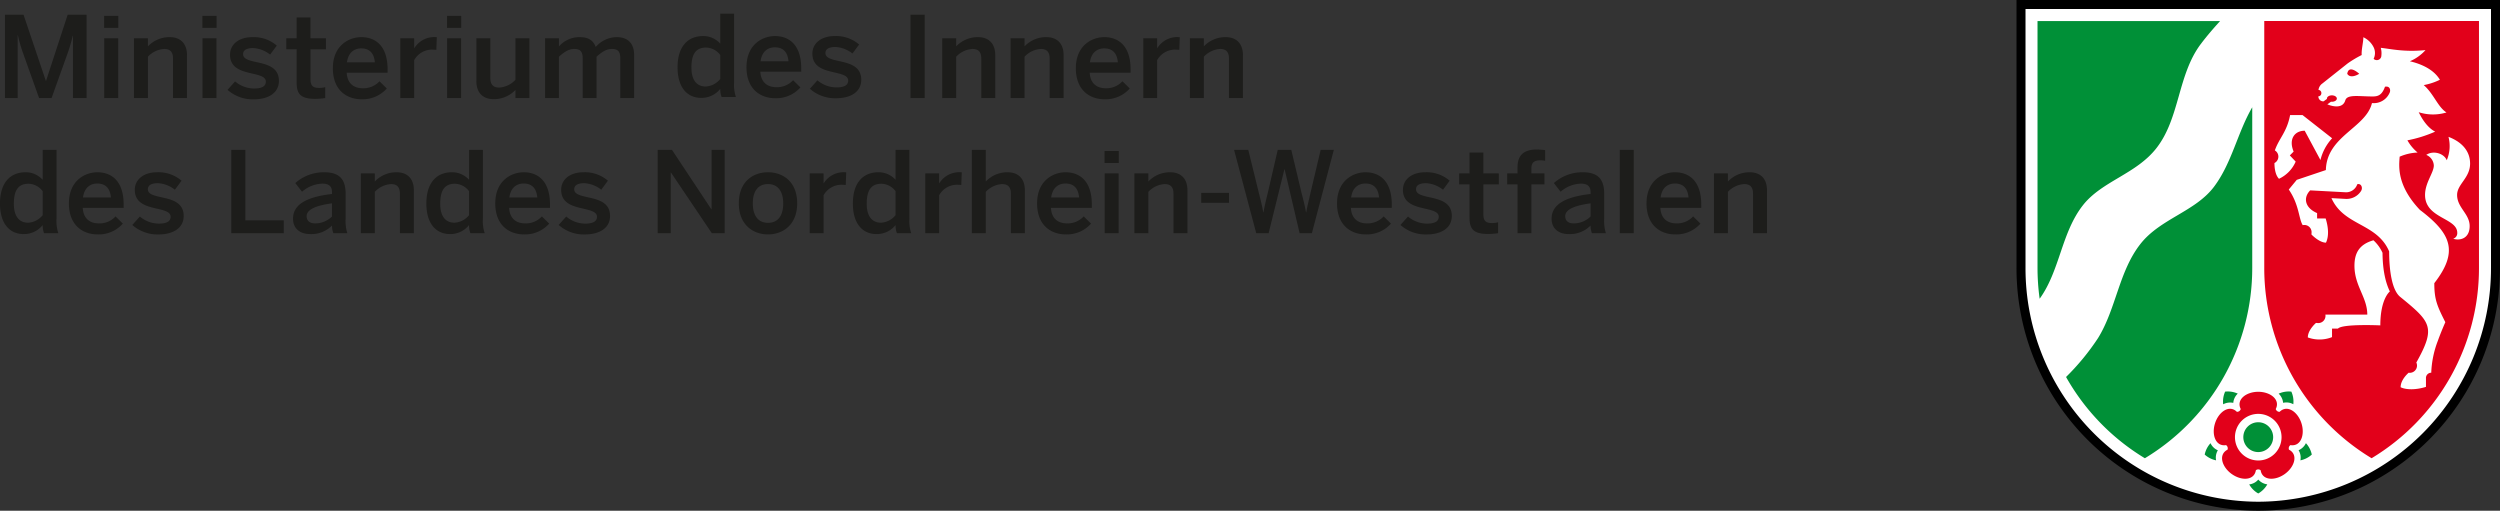 <svg xmlns="http://www.w3.org/2000/svg" viewBox="0 0 704.071 143.837"><rect x="0" y="0" width="704.071" height="143.837" fill="#333333" stroke="none"/><g fill="#1d1d1b"><path d="M1.394 4.145h5.233l6.279 18.616h.063l6.089-18.616h5.328v23.466h-3.837v-17.5h-.067a47.76 47.76 0 01-1.4 4.789l-4.558 12.711h-3.52L6.469 14.894a40.123 40.123 0 01-1.427-4.948h-.06v17.665H1.398V4.143zm27.959 6.628h3.932v16.84h-3.933zm-.032-6.311h4v3.393h-4zm8.404 6.312h3.933v2.284a8.348 8.348 0 016.152-2.6c2.949 0 4.852 1.744 4.852 5.074v12.083h-3.933v-11.1c0-1.871-.793-2.727-2.505-2.727a6.826 6.826 0 00-4.567 2.188v11.639h-3.932zm19.306-.001h3.933v16.84h-3.933zm-.032-6.311h4v3.393h-4zm7.083 20.841l2.125-2.378a8.3 8.3 0 005.3 2c2.093 0 3.362-.539 3.362-1.935 0-1.364-1.713-1.776-3.742-2.252-2.886-.666-6.343-1.427-6.343-5.328 0-2.949 2.537-4.947 6.248-4.947a9.881 9.881 0 016.914 2.378l-1.871 2.537a8.458 8.458 0 00-4.757-1.839c-2.156 0-2.854.761-2.854 1.713 0 1.364 1.681 1.776 3.679 2.22 2.886.634 6.406 1.364 6.406 5.3 0 3.552-3.2 5.2-7.041 5.2a10.663 10.663 0 01-7.421-2.664m19.452-2.103v-9.327h-2.918v-3.1h2.918V4.911h3.9v5.867h4.348v3.108h-4.345v8.341c0 1.808.539 2.537 2.474 2.537a6.352 6.352 0 001.681-.222v3.076a19.228 19.228 0 01-2.854.222c-4.281 0-5.2-1.586-5.2-4.63m22.031-5.649c-.222-2.569-1.491-3.932-3.837-3.932-1.9 0-3.647 1.078-4.028 3.932zM93.745 19.21c0-6.406 4.535-8.753 8.024-8.753 3.774 0 7.389 2.252 7.389 9.1v.92H97.646c.159 3.045 2.03 4.377 4.5 4.377a6.1 6.1 0 004.725-1.966l2.061 2.03a9.088 9.088 0 01-7.072 3.044c-4.218 0-8.119-2.569-8.119-8.753m19-8.435h3.9v2.759h.064a6.592 6.592 0 016.057-3.076h.254l-.127 3.584a10.83 10.83 0 00-1.047-.063 5.713 5.713 0 00-5.2 2.981v10.656h-3.9zm13.182-.001h3.933v16.84h-3.933zm-.032-6.311h4v3.393h-4zm8.273 18.395V10.774h3.929v11.163c0 1.871.793 2.727 2.505 2.727a6.826 6.826 0 004.567-2.188v-11.7h3.933v16.84h-3.933v-2.289a8.348 8.348 0 01-6.152 2.6c-2.949 0-4.852-1.744-4.852-5.074m19.344-12.079h3.9v2.315a7.664 7.664 0 015.772-2.632c2.823 0 3.933 1.11 4.6 2.759a7.982 7.982 0 015.9-2.759c3.425 0 4.916 2.061 4.916 5.074v12.083h-3.9v-11.1c0-1.871-.539-2.727-2.379-2.727-1.586 0-2.854.888-4.313 2.188v11.639h-3.9v-11.1c0-1.871-.539-2.727-2.379-2.727-1.554 0-2.854.888-4.313 2.188v11.639h-3.9v-16.84zm102.919-6.629h4v23.466h-4zm8.93 6.629h3.932v2.284a8.348 8.348 0 016.152-2.6c2.949 0 4.852 1.744 4.852 5.074v12.083h-3.932v-11.1c0-1.871-.793-2.727-2.505-2.727a6.826 6.826 0 00-4.567 2.188v11.639h-3.932v-16.84zm19.251 0h3.933v2.284a8.348 8.348 0 016.153-2.6c2.949 0 4.852 1.744 4.852 5.074v12.083h-3.933v-11.1c0-1.871-.793-2.727-2.505-2.727a6.826 6.826 0 00-4.567 2.188v11.639h-3.933v-16.84zm30.214 6.787c-.222-2.569-1.491-3.932-3.837-3.932-1.9 0-3.647 1.078-4.028 3.932h7.865zM302.99 19.21c0-6.406 4.535-8.753 8.024-8.753 3.774 0 7.39 2.252 7.39 9.1v.92h-11.513c.159 3.045 2.03 4.377 4.5 4.377a6.1 6.1 0 004.725-1.966l2.062 2.03a9.089 9.089 0 01-7.072 3.044c-4.218 0-8.119-2.569-8.119-8.753m18.994-8.435h3.9v2.759h.064a6.592 6.592 0 016.057-3.076h.254l-.127 3.584a10.83 10.83 0 00-1.047-.063 5.713 5.713 0 00-5.2 2.981v10.656h-3.9v-16.84zm13.121 0h3.933v2.284a8.36 8.36 0 016.157-2.6c2.949 0 4.852 1.744 4.852 5.074v12.083h-3.932v-11.1c0-1.871-.793-2.727-2.505-2.727a6.846 6.846 0 00-4.571 2.188v11.639h-3.933zM12.02 60.596v-6.755a5.137 5.137 0 00-3.964-2.093c-2.949 0-4.155 1.9-4.155 5.645 0 3.552 1.522 5.328 4.028 5.328a5.665 5.665 0 004.091-2.125M0 57.296c0-5.836 2.886-8.785 7.2-8.785a6.421 6.421 0 014.82 2.125V42.2h3.9v19.346a10.7 10.7 0 00.507 4.123h-4.028a6.325 6.325 0 01-.381-2.284 6.712 6.712 0 01-5.36 2.537c-3.837 0-6.66-2.791-6.66-8.626m31.24-1.678c-.222-2.569-1.491-3.933-3.837-3.933-1.9 0-3.647 1.078-4.028 3.933zM19.41 57.267c0-6.406 4.535-8.753 8.024-8.753 3.774 0 7.389 2.252 7.389 9.1v.92H23.31c.159 3.045 2.03 4.377 4.5 4.377a6.1 6.1 0 004.725-1.966l2.061 2.03a9.089 9.089 0 01-7.072 3.045c-4.218 0-8.119-2.569-8.119-8.753m17.858 6.089l2.125-2.378a8.3 8.3 0 005.3 2c2.093 0 3.362-.539 3.362-1.935 0-1.364-1.713-1.776-3.742-2.252-2.886-.666-6.343-1.427-6.343-5.328 0-2.949 2.537-4.947 6.248-4.947a9.881 9.881 0 016.914 2.378l-1.871 2.537a8.457 8.457 0 00-4.757-1.839c-2.156 0-2.854.761-2.854 1.713 0 1.364 1.681 1.776 3.679 2.22 2.886.634 6.406 1.364 6.406 5.3 0 3.552-3.2 5.2-7.04 5.2a10.663 10.663 0 01-7.421-2.664m27.87-21.159h3.964v19.853h10.815v3.616H65.139V42.203zm28.359 18.775v-3.711c-4.662.634-7.136 1.776-7.136 3.615 0 1.332.92 2.03 2.347 2.03a6.724 6.724 0 004.789-1.935m-10.973.634c0-3.647 3.108-6.089 10.973-6.977v-.508c0-1.681-.888-2.41-2.759-2.41a9.139 9.139 0 00-5.677 2.283l-1.9-2.442a12.061 12.061 0 018.119-3.044c4.5 0 6.057 2.156 6.057 6.089v6.945a11.539 11.539 0 00.476 4.123h-3.933a6.1 6.1 0 01-.381-2.157 8.1 8.1 0 01-6.216 2.41c-2.727 0-4.757-1.522-4.757-4.313m19.094-12.778h3.933v2.284a8.348 8.348 0 016.152-2.6c2.949 0 4.852 1.744 4.852 5.074v12.083h-3.933v-11.1c0-1.871-.793-2.727-2.505-2.727a6.827 6.827 0 00-4.567 2.188v11.639h-3.933zm30.476 11.765v-6.755a5.138 5.138 0 00-3.964-2.093c-2.949 0-4.155 1.9-4.155 5.645 0 3.552 1.522 5.328 4.028 5.328a5.666 5.666 0 004.091-2.125m-12.02-3.3c0-5.836 2.886-8.785 7.2-8.785a6.421 6.421 0 014.821 2.125V42.2h3.9v19.346a10.7 10.7 0 00.507 4.123h-4.028a6.326 6.326 0 01-.38-2.284 6.713 6.713 0 01-5.36 2.537c-3.837 0-6.66-2.791-6.66-8.626m31.235-1.678c-.222-2.569-1.491-3.933-3.837-3.933-1.9 0-3.647 1.078-4.028 3.933zm-11.829 1.649c0-6.406 4.535-8.753 8.024-8.753 3.774 0 7.389 2.252 7.389 9.1v.92h-11.512c.159 3.045 2.03 4.377 4.5 4.377a6.1 6.1 0 004.725-1.966l2.061 2.03a9.089 9.089 0 01-7.072 3.045c-4.218 0-8.119-2.569-8.119-8.753m17.859 6.089l2.125-2.378a8.3 8.3 0 005.3 2c2.093 0 3.362-.539 3.362-1.935 0-1.364-1.713-1.776-3.742-2.252-2.886-.666-6.343-1.427-6.343-5.328 0-2.949 2.537-4.947 6.248-4.947a9.881 9.881 0 016.914 2.378l-1.871 2.537a8.457 8.457 0 00-4.757-1.839c-2.157 0-2.854.761-2.854 1.713 0 1.364 1.681 1.776 3.679 2.22 2.886.634 6.406 1.364 6.406 5.3 0 3.552-3.2 5.2-7.041 5.2a10.663 10.663 0 01-7.421-2.664m27.872-21.159h4.028l11.1 16.745h.063V42.202h3.679v23.469h-3.615L188.957 48.58h-.063v17.094h-3.679zm35.361 15.065c0-3.14-1.332-5.423-4.281-5.423-2.823 0-4.282 2.03-4.282 5.423 0 3.2 1.3 5.486 4.282 5.486 2.822 0 4.281-2.03 4.281-5.486m-12.5 0c0-6.216 4.091-8.753 8.214-8.753 4.091 0 8.214 2.537 8.214 8.753 0 6.152-4.123 8.753-8.214 8.753s-8.214-2.6-8.214-8.753m19.962-8.436h3.9v2.759h.064a6.592 6.592 0 016.057-3.076h.254l-.127 3.584a10.83 10.83 0 00-1.047-.063 5.713 5.713 0 00-5.2 2.981v10.656h-3.9v-16.84zm24.175 11.765v-6.755a5.137 5.137 0 00-3.964-2.093c-2.949 0-4.155 1.9-4.155 5.645 0 3.552 1.522 5.328 4.028 5.328a5.665 5.665 0 004.091-2.125m-12.02-3.3c0-5.836 2.886-8.785 7.2-8.785a6.421 6.421 0 014.82 2.125V42.2h3.9v19.346a10.7 10.7 0 00.507 4.123h-4.028a6.328 6.328 0 01-.38-2.284 6.712 6.712 0 01-5.36 2.537c-3.837 0-6.66-2.791-6.66-8.626m20.393-8.465h3.9v2.759h.063a6.592 6.592 0 016.057-3.076h.254l-.127 3.584a10.83 10.83 0 00-1.047-.063 5.712 5.712 0 00-5.2 2.981v10.656h-3.9v-16.84zm13.107-6.629h3.932v8.912a8.347 8.347 0 016.153-2.6c2.949 0 4.852 1.744 4.852 5.074v12.083h-3.933v-11.1c0-1.871-.793-2.727-2.505-2.727a6.826 6.826 0 00-4.567 2.188v11.639h-3.932zm30.215 13.416c-.222-2.569-1.49-3.933-3.837-3.933-1.9 0-3.647 1.078-4.028 3.933h7.865zm-11.829 1.649c0-6.406 4.535-8.753 8.024-8.753 3.774 0 7.389 2.252 7.389 9.1v.92h-11.512c.159 3.045 2.03 4.377 4.5 4.377a6.1 6.1 0 004.725-1.966l2.061 2.03a9.088 9.088 0 01-7.072 3.045c-4.218 0-8.119-2.569-8.119-8.753m19.032-8.436h3.933v16.84h-3.933zm-.032-6.311h4v3.393h-4zm8.404 6.311h3.932v2.284a8.351 8.351 0 016.157-2.6c2.949 0 4.852 1.744 4.852 5.074v12.083h-3.932v-11.1c0-1.871-.793-2.727-2.506-2.727a6.828 6.828 0 00-4.571 2.188v11.639h-3.932zm18.816 5.486h7.833v2.791h-7.833zm9.256-12.115h4l2.981 12.147c.476 1.871.92 3.615 1.237 5.455h.063c.317-1.808.729-3.552 1.205-5.423l2.814-12.179h3.81l2.918 12.242c.507 2 .888 3.393 1.237 5.36h.064c.349-2.03.7-3.267 1.142-5.264l2.918-12.337h3.711l-6.184 23.469h-3.457l-4.218-17.982h-.068l-4.44 17.982h-3.489l-6.244-23.47zm40.83 13.416c-.222-2.569-1.49-3.933-3.837-3.933-1.9 0-3.647 1.078-4.028 3.933h7.865zm-11.829 1.649c0-6.406 4.535-8.753 8.024-8.753 3.774 0 7.389 2.252 7.389 9.1v.92h-11.513c.159 3.045 2.03 4.377 4.5 4.377a6.1 6.1 0 004.725-1.966l2.061 2.03a9.088 9.088 0 01-7.072 3.045c-4.218 0-8.119-2.569-8.119-8.753m17.859 6.089l2.125-2.378a8.3 8.3 0 005.3 2c2.093 0 3.362-.539 3.362-1.935 0-1.364-1.713-1.776-3.742-2.252-2.886-.666-6.343-1.427-6.343-5.328 0-2.949 2.537-4.947 6.248-4.947a9.881 9.881 0 016.914 2.378l-1.871 2.537a8.457 8.457 0 00-4.757-1.839c-2.157 0-2.854.761-2.854 1.713 0 1.364 1.681 1.776 3.679 2.22 2.886.634 6.406 1.364 6.406 5.3 0 3.552-3.2 5.2-7.041 5.2a10.663 10.663 0 01-7.421-2.664m19.449-2.098v-9.324h-2.918v-3.108h2.918v-5.867h3.9v5.867h4.345v3.108h-4.345v8.341c0 1.808.539 2.537 2.474 2.537a6.344 6.344 0 001.681-.222v3.076a19.258 19.258 0 01-2.854.222c-4.281 0-5.2-1.586-5.2-4.63m13.523-9.325h-2.918V48.83h2.918v-1.713c0-2.823 1.173-5.011 5.455-5.011.729 0 2.03.127 2.315.159v3.013a7.3 7.3 0 00-1.332-.127c-1.4 0-2.537.38-2.537 2.188v1.49h3.679v3.108h-3.679v13.732h-3.9V51.937zm20.565 9.039v-3.711c-4.662.634-7.136 1.776-7.136 3.615 0 1.332.92 2.03 2.347 2.03a6.724 6.724 0 004.789-1.935m-10.973.634c0-3.647 3.108-6.089 10.973-6.977v-.508c0-1.681-.888-2.41-2.759-2.41a9.139 9.139 0 00-5.677 2.283l-1.9-2.442a12.062 12.062 0 018.119-3.044c4.5 0 6.057 2.156 6.057 6.089v6.945a11.541 11.541 0 00.476 4.123h-3.936a6.1 6.1 0 01-.381-2.157 8.1 8.1 0 01-6.216 2.41c-2.727 0-4.757-1.522-4.757-4.313m19.196-19.407h3.932v23.469h-3.932zm19.365 13.416c-.222-2.569-1.49-3.933-3.837-3.933-1.9 0-3.647 1.078-4.028 3.933h7.865zm-11.829 1.649c0-6.406 4.535-8.753 8.024-8.753 3.774 0 7.389 2.252 7.389 9.1v.92h-11.513c.159 3.045 2.03 4.377 4.5 4.377a6.1 6.1 0 004.725-1.966l2.062 2.03a9.088 9.088 0 01-7.072 3.045c-4.218 0-8.119-2.569-8.119-8.753m18.999-8.436h3.932v2.284a8.348 8.348 0 016.152-2.6c2.949 0 4.852 1.744 4.852 5.074v12.083h-3.933v-11.1c0-1.871-.793-2.727-2.505-2.727a6.827 6.827 0 00-4.567 2.188v11.639H482.7v-16.84z"/><path data-name="path462" d="M202.843 22.24v-6.755a5.137 5.137 0 00-3.964-2.093c-2.949 0-4.155 1.9-4.155 5.645 0 3.552 1.522 5.328 4.028 5.328a5.665 5.665 0 004.091-2.125m-12.02-3.3c0-5.836 2.886-8.785 7.2-8.785a6.421 6.421 0 014.82 2.125V3.844h3.9V23.19a10.7 10.7 0 00.507 4.123h-4.028a6.325 6.325 0 01-.381-2.284 6.712 6.712 0 01-5.36 2.537c-3.837 0-6.66-2.791-6.66-8.626"/><path data-name="path466" d="M222.062 17.261c-.222-2.569-1.491-3.933-3.837-3.933-1.9 0-3.647 1.078-4.028 3.933zm-11.828 1.649c0-6.406 4.535-8.753 8.024-8.753 3.774 0 7.389 2.252 7.389 9.1v.92h-11.513c.159 3.045 2.03 4.377 4.5 4.377a6.1 6.1 0 004.725-1.966l2.061 2.03a9.089 9.089 0 01-7.072 3.045c-4.218 0-8.119-2.569-8.119-8.753"/><path data-name="path470" d="M228.087 24.999l2.125-2.378a8.3 8.3 0 005.3 2c2.093 0 3.362-.539 3.362-1.935 0-1.364-1.713-1.776-3.742-2.252-2.886-.666-6.343-1.427-6.343-5.328 0-2.949 2.537-4.947 6.248-4.947a9.881 9.881 0 016.914 2.378l-1.871 2.537a8.457 8.457 0 00-4.757-1.839c-2.156 0-2.854.761-2.854 1.713 0 1.364 1.681 1.776 3.679 2.22 2.886.634 6.406 1.364 6.406 5.3 0 3.552-3.2 5.2-7.04 5.2a10.663 10.663 0 01-7.421-2.664"/></g><path class="nrw-logo" d="M635.985 143.159A67.592 67.592 0 01568.579 75.4V.679h134.812v74.723a67.6 67.6 0 01-67.41 67.759" fill="#fff" fill-rule="evenodd"/><path class="nrw-logo" d="M704.071 0v75.4a68.269 68.269 0 01-68.085 68.434A68.268 68.268 0 01567.905 75.4V0zm-2.537 75.4a65.734 65.734 0 01-65.548 65.9 65.733 65.733 0 01-65.544-65.9V2.535h131.095V75.4z" fill-rule="evenodd"/><path class="nrw-logo" d="M638.536 136.412a6.794 6.794 0 01-2.551 2.564 6.77 6.77 0 01-2.542-2.551 3.959 3.959 0 002.555-1.364 4.077 4.077 0 002.537 1.35m-14.421-6.764a6.757 6.757 0 01-3.208-1.631 6.744 6.744 0 011.64-3.2 3.972 3.972 0 002.066 2 3.976 3.976 0 00-.5 2.831m2-15.784a6.754 6.754 0 01.553-3.57 6.753 6.753 0 013.556.566 3.959 3.959 0 00-1.264 2.605 4.1 4.1 0 00-2.845.4m15.626-2.995a6.763 6.763 0 013.57-.575 6.736 6.736 0 01.553 3.552 3.973 3.973 0 00-2.868-.394 4.105 4.105 0 00-1.255-2.582m7.675 13.936a6.761 6.761 0 011.653 3.217 6.806 6.806 0 01-3.212 1.626 3.957 3.957 0 00-.507-2.85 4.116 4.116 0 002.066-1.993m-13.429 2.51a4.2 4.2 0 01-4.2-4.2 4.2 4.2 0 014.2-4.2 4.2 4.2 0 014.2 4.2 4.2 4.2 0 01-4.2 4.2M573.824 5.924h51.422c-1.912 2.1-3.774 4.25-5.482 6.528-6.479 8.654-5.844 20.727-12.391 29.186-5.718 7.4-15.413 9.338-20.768 16.17-6.071 7.747-6.461 18.4-12.183 26.323a63.67 63.67 0 01-.6-8.721V5.924zm60.47 24.288v45.2a62.534 62.534 0 01-30.237 53.642 62.7 62.7 0 01-22.2-22.884 66.747 66.747 0 009.02-10.973c5.106-8.282 5.867-18.766 11.92-26.481 5.6-7.145 15.49-9.125 20.755-16.152 5.024-6.7 6.565-15.177 10.742-22.349" fill="#009037"/><path class="nrw-logo" d="M637.68 5.922h60.47v69.481a62.557 62.557 0 01-30.237 53.647 62.553 62.553 0 01-30.233-53.647zm57.969 40.145c0 4.055-3.661 5.808-3.661 8.835 0 3.579 3.538 5.31 3.538 8.767 0 3.575-2.809 4.177-4.63 3.561a1.622 1.622 0 001.137-1.667c0-4.236-9.07-4.01-9.07-10.66 0-3.475 2.469-6.248 2.469-8.3a3.381 3.381 0 00-2.13-2.977c1.858-1.314 4.975-.507 5.776 1.509a10.317 10.317 0 00.481-6.6c4.258 1.636 6.084 4.408 6.089 7.516v.018zm-34.6-25.285c.956 1.586 3.375 0 3.375 0s-2.932-2.777-3.375 0m15.032 88.269c0-2.093 2.062-3.905 2.265-4.082a1.83 1.83 0 00.313.027 2.039 2.039 0 002.039-2.039 2.012 2.012 0 00-.19-.861c5.586-9.972 4.109-11.422-4.553-18.494-2.37-1.939-3.1-7.6-3.1-12.8-3.443-8.042-12.744-7.108-16.251-15.005l4.064.222a4.836 4.836 0 004.245-2.188c.648-.965.014-2.288-1.038-1.935a3.323 3.323 0 01-3.153 2.261l-10.1-.544c-2.007 2-1.577 4.888 1.939 6.4v1.509h2.406c.861 2.723.892 5.165.091 6.814-1.917 0-4.087-2.3-4.087-2.3 0-.24.036-.435.036-.643a2.035 2.035 0 00-2.039-2.034 2.152 2.152 0 00-.458.05c-1.146-1.817-.965-5.7-3.924-10.031l2.243-2.727 8.2-2.759c.236-9.614 11.286-11.839 12.985-18.865a4.857 4.857 0 004.988-2.945c.294-.584.159-1.953-1.323-1.658-.825 2.333-1.921 2.741-3.448 2.741-3.982 0-7.194-.666-7.729 1.105-.9 2.995-5.052 1.115-5.052 1.115l1.015-.738a2.329 2.329 0 00.254.013c.77 0 1.4-.4 1.4-.9s-.625-.906-1.4-.906-1.391.408-1.391.906a.634.634 0 00.009.091l-.951.693a1.388 1.388 0 01-1.472-1.418.865.865 0 00.847-.9.859.859 0 00-.811-.9 2.607 2.607 0 011.105-1.821l7.081-5.622a30.526 30.526 0 013.982-2.383c-.109-1.541.471-3.575.471-5.011a6.128 6.128 0 012.94 2.918 3.716 3.716 0 01-.05 3.162 1.287 1.287 0 002.184-.942 5.438 5.438 0 00-.172-2.161c2.755.3 6.637 1.246 12.6.643a12.411 12.411 0 01-4.4 3.144c2.972.7 6.629 2.166 8.454 5.21a17.51 17.51 0 01-4.553 1.5c2.854 2.483 3.969 6.2 6.411 7.706a13.062 13.062 0 01-7.824-.068c.992 2.03 2.528 4.395 4.635 5.473a35.9 35.9 0 01-7.82 2.446 12.429 12.429 0 002.877 3.443 13.9 13.9 0 00-5.06 1.164c-.186 2.605-.9 8.01 5.7 14.983 8.8 6.656 11 11.693 4.059 20.637 0 4.535.756 6.361 3.108 10.987-.2.453-1.164 2.632-2.129 5.292a27.7 27.7 0 00-1.839 8.943 1.482 1.482 0 00-1.491 1.581v2.406c-2.737.856-5.518.888-7.145.1m-34.246-58.707c-1.269-1.26-1.282-3.951-1.273-4.436a1.845 1.845 0 00.5-.367 2.035 2.035 0 000-2.882 1.923 1.923 0 00-.39-.3c1.151-3.389 3.384-5.147 4.291-9.954h3.507l8.332 6.533a13.74 13.74 0 00-3.289 6.13l-4.436-8.255c-2.845 0-4.594 2.356-3.117 5.872l-1.074 1.078 1.649 1.744a9.486 9.486 0 01-4.7 4.839m13.062 38.247h11.807c0-4.866-3.615-8.06-3.615-13.75 0-3.72 1.463-6.057 5.346-7.177a10.783 10.783 0 012.559 3.534c.036 4.984.87 8.4 2.062 10.878 0 0-2.682 2.043-2.682 9.555 0 0-10.651-.49-11.929.9h-1.676v2.406a9.572 9.572 0 01-6.814.086c0-2.139 2.3-4.082 2.3-4.082.235.009.435.041.639.041a2.036 2.036 0 002.039-2.039 1.805 1.805 0 00-.032-.353m-26.422 44.866c-2.755-2-3.788-5.477-1.137-6.818a1.087 1.087 0 00-.417-1.287c-2.936.471-4.141-2.945-3.09-6.184s4.042-5.3 6.135-3.19a1.079 1.079 0 001.092-.793c-1.35-2.646 1.522-4.852 4.934-4.852s6.284 2.206 4.925 4.852a1.092 1.092 0 001.1.793c2.093-2.107 5.079-.05 6.13 3.19s-.154 6.655-3.085 6.184a1.081 1.081 0 00-.417 1.287c2.646 1.341 1.617 4.816-1.142 6.818s-6.379 1.912-6.837-1.024a1.076 1.076 0 00-1.35 0c-.458 2.936-4.082 3.026-6.836 1.024m14.072-10.339a6.558 6.558 0 01-6.56 6.56 6.559 6.559 0 01-6.56-6.56 6.563 6.563 0 016.56-6.565 6.562 6.562 0 016.56 6.565" fill="#e2001a" fill-rule="evenodd"/></svg>